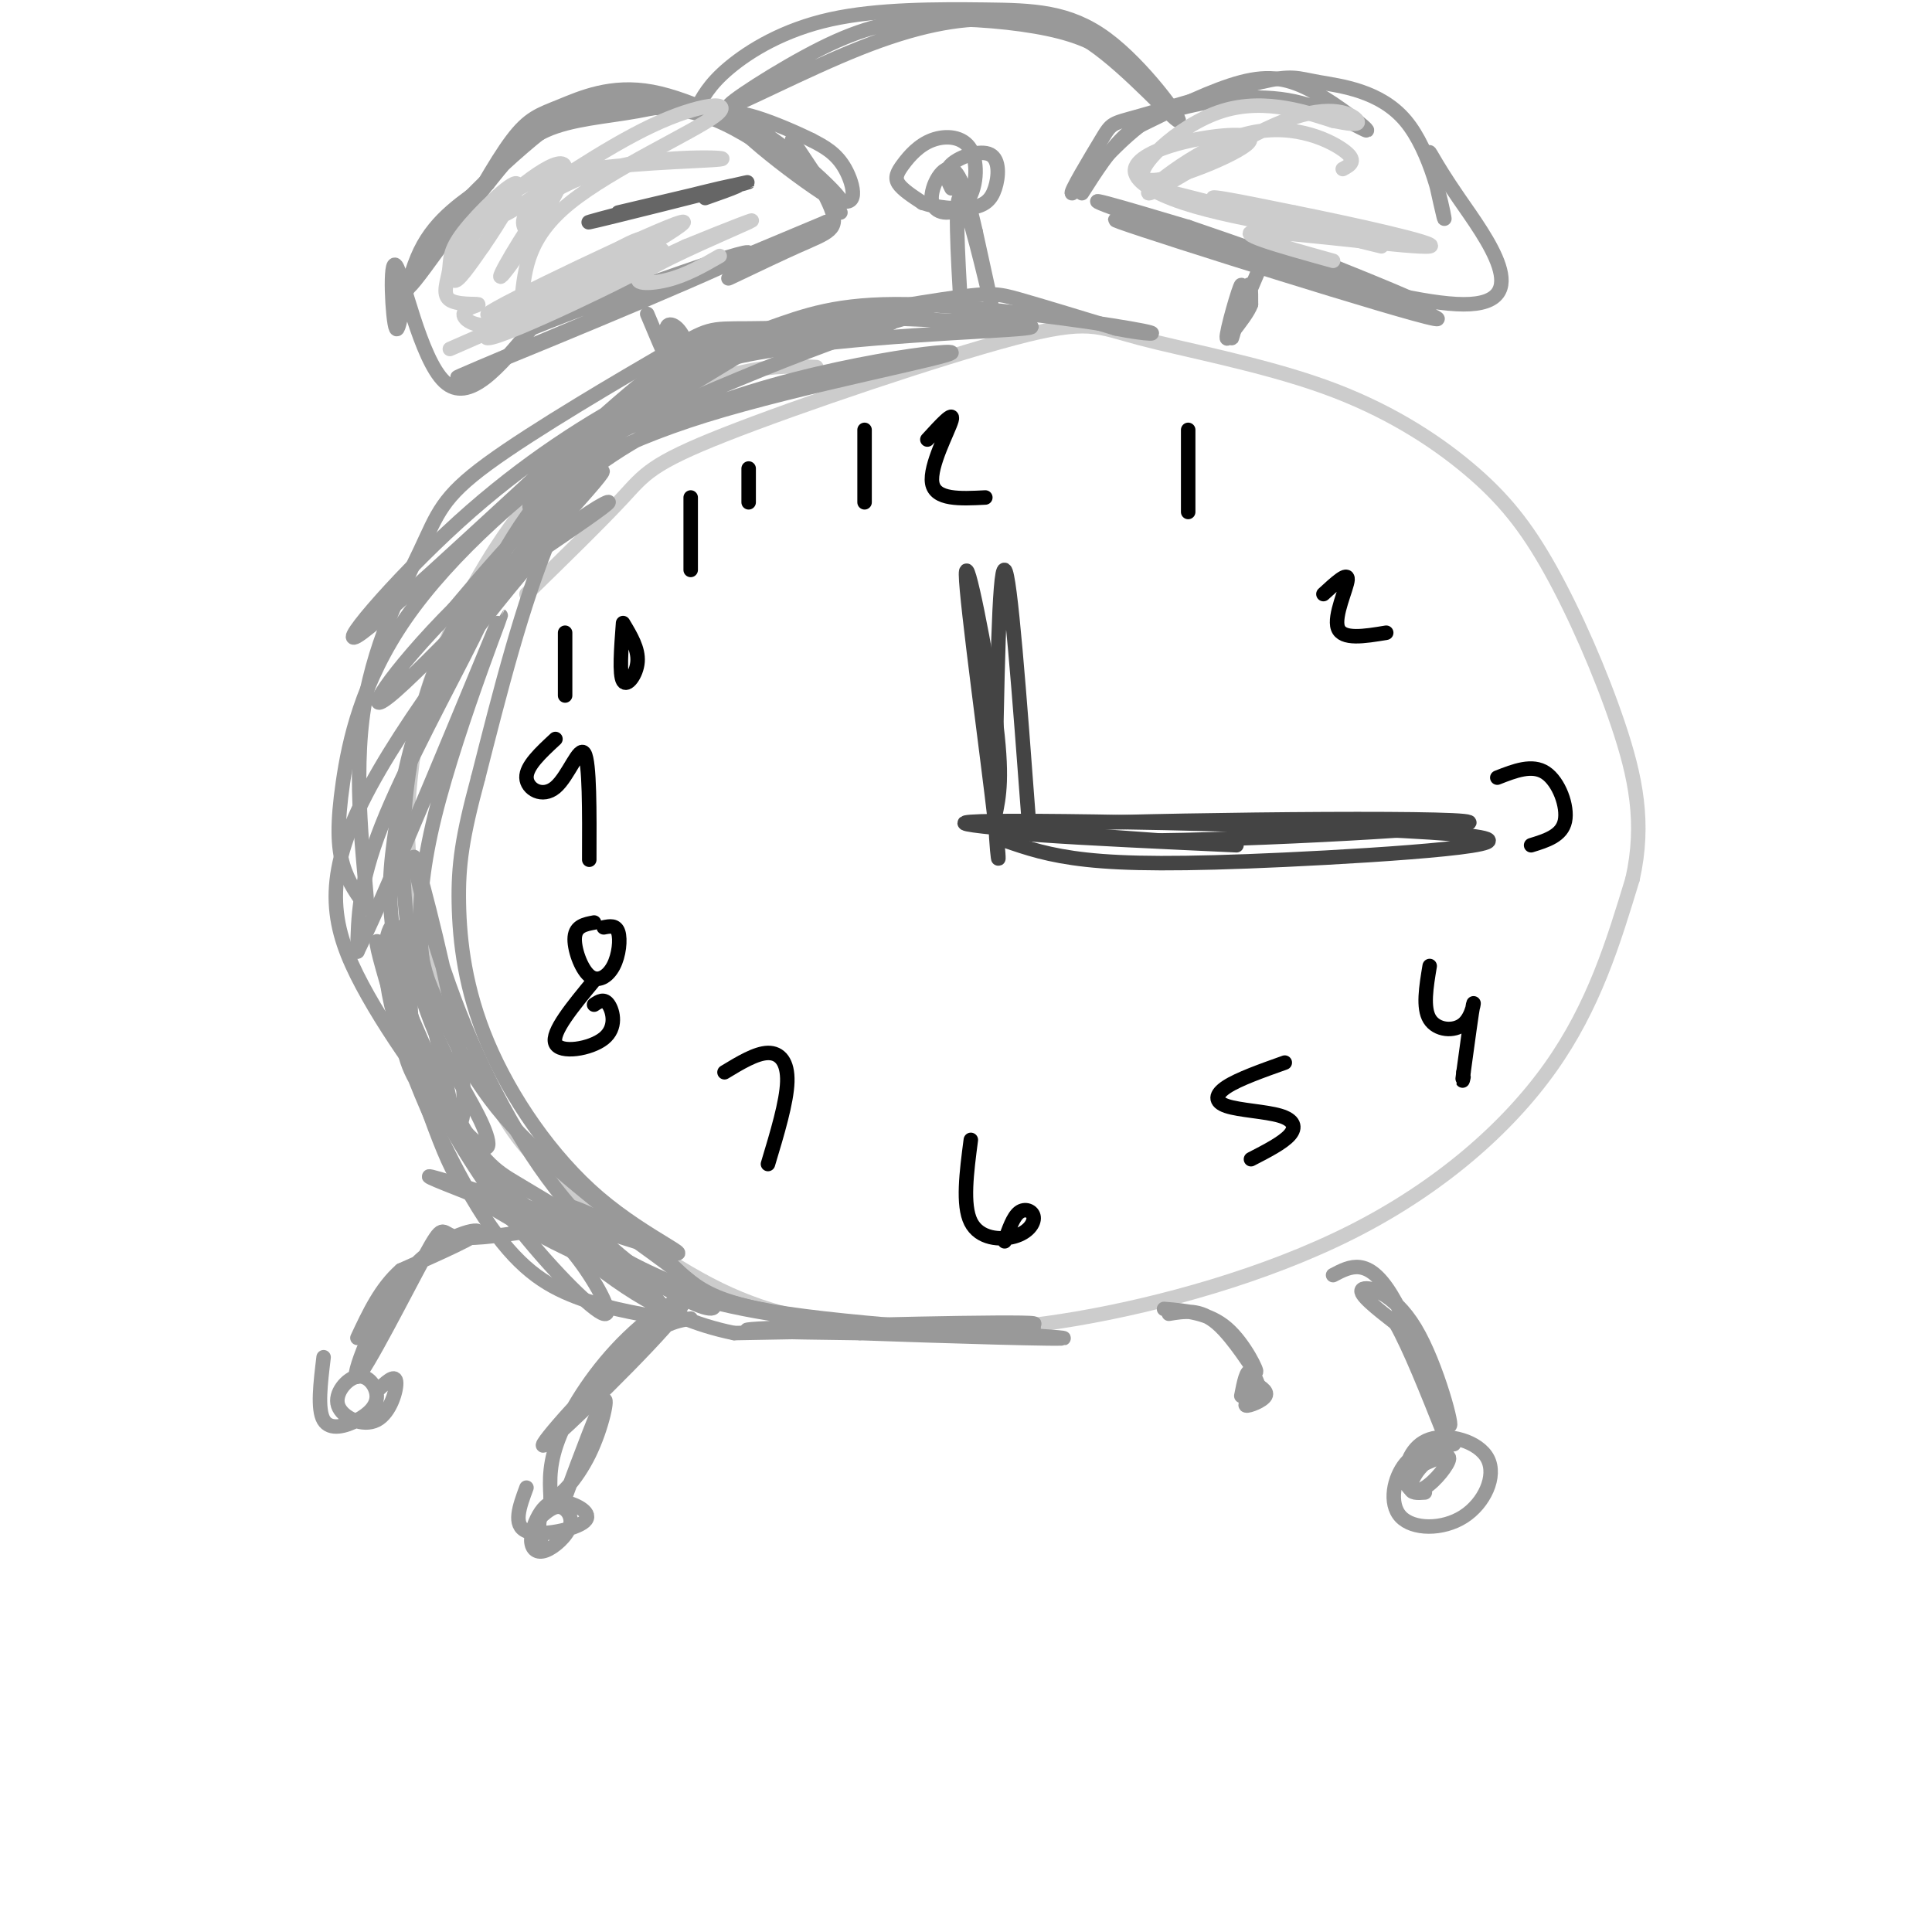 <svg viewBox='0 0 400 400' version='1.1' xmlns='http://www.w3.org/2000/svg' xmlns:xlink='http://www.w3.org/1999/xlink'><g fill='none' stroke='rgb(204,204,204)' stroke-width='3' stroke-linecap='round' stroke-linejoin='round'><path d='M169,76c-4.307,-0.191 -8.614,-0.382 -15,1c-6.386,1.382 -14.851,4.336 -23,9c-8.149,4.664 -15.983,11.037 -23,20c-7.017,8.963 -13.218,20.515 -17,30c-3.782,9.485 -5.144,16.903 -6,25c-0.856,8.097 -1.207,16.874 2,29c3.207,12.126 9.973,27.603 15,37c5.027,9.397 8.314,12.714 16,19c7.686,6.286 19.772,15.539 31,21c11.228,5.461 21.597,7.129 33,8c11.403,0.871 23.840,0.945 41,-2c17.160,-2.945 39.043,-8.908 57,-18c17.957,-9.092 31.988,-21.312 41,-34c9.012,-12.688 13.006,-25.844 17,-39'/><path d='M338,182c2.613,-11.617 0.647,-21.159 -3,-32c-3.647,-10.841 -8.975,-22.982 -14,-32c-5.025,-9.018 -9.747,-14.914 -17,-21c-7.253,-6.086 -17.037,-12.362 -30,-17c-12.963,-4.638 -29.106,-7.638 -38,-10c-8.894,-2.362 -10.539,-4.087 -26,0c-15.461,4.087 -44.740,13.985 -60,20c-15.260,6.015 -16.503,8.147 -21,13c-4.497,4.853 -12.249,12.426 -20,20'/></g>
<g fill='none' stroke='rgb(153,153,153)' stroke-width='3' stroke-linecap='round' stroke-linejoin='round'><path d='M198,68c-3.112,-1.527 -6.223,-3.053 -15,-2c-8.777,1.053 -23.219,4.686 -33,8c-9.781,3.314 -14.901,6.308 -22,13c-7.099,6.692 -16.176,17.083 -18,18c-1.824,0.917 3.604,-7.641 11,-15c7.396,-7.359 16.761,-13.520 36,-17c19.239,-3.480 48.354,-4.280 55,-5c6.646,-0.720 -9.177,-1.360 -25,-2'/><path d='M187,66c-17.991,5.139 -50.469,18.986 -66,27c-15.531,8.014 -14.115,10.194 -9,8c5.115,-2.194 13.928,-8.763 34,-15c20.072,-6.237 51.404,-12.141 51,-13c-0.404,-0.859 -32.544,3.326 -55,13c-22.456,9.674 -35.228,24.837 -48,40'/><path d='M94,126c-12.812,12.795 -20.841,24.782 -12,17c8.841,-7.782 34.551,-35.334 41,-43c6.449,-7.666 -6.364,4.553 -13,12c-6.636,7.447 -7.094,10.120 -12,20c-4.906,9.880 -14.259,26.966 -19,39c-4.741,12.034 -4.871,19.017 -5,26'/><path d='M74,197c6.550,-13.257 25.426,-59.399 29,-68c3.574,-8.601 -8.153,20.338 -13,40c-4.847,19.662 -2.813,30.046 -1,39c1.813,8.954 3.407,16.477 5,24'/><path d='M94,232c1.590,2.947 3.065,-1.687 1,-15c-2.065,-13.313 -7.671,-35.305 -9,-39c-1.329,-3.695 1.619,10.908 7,26c5.381,15.092 13.195,30.674 22,42c8.805,11.326 18.601,18.395 25,22c6.399,3.605 9.400,3.744 7,1c-2.400,-2.744 -10.200,-8.372 -18,-14'/><path d='M129,255c-7.107,-4.223 -15.874,-7.781 -13,-4c2.874,3.781 17.389,14.903 41,20c23.611,5.097 56.317,4.171 57,4c0.683,-0.171 -30.659,0.415 -62,1'/><path d='M152,276c-16.391,-3.344 -26.369,-12.205 -35,-19c-8.631,-6.795 -15.914,-11.524 -22,-22c-6.086,-10.476 -10.974,-26.700 -13,-38c-2.026,-11.300 -1.189,-17.677 0,-26c1.189,-8.323 2.731,-18.592 8,-29c5.269,-10.408 14.265,-20.956 22,-28c7.735,-7.044 14.210,-10.584 14,-10c-0.210,0.584 -7.105,5.292 -14,10'/><path d='M112,114c-10.210,11.520 -28.734,35.320 -37,52c-8.266,16.680 -6.274,26.240 0,38c6.274,11.760 16.829,25.720 22,31c5.171,5.280 4.957,1.882 2,-4c-2.957,-5.882 -8.659,-14.247 -12,-26c-3.341,-11.753 -4.323,-26.895 -3,-40c1.323,-13.105 4.949,-24.173 8,-31c3.051,-6.827 5.525,-9.414 8,-12'/><path d='M100,122c2.634,-4.481 5.218,-9.685 9,-15c3.782,-5.315 8.761,-10.743 21,-19c12.239,-8.257 31.738,-19.345 32,-20c0.262,-0.655 -18.714,9.123 -36,21c-17.286,11.877 -32.881,25.854 -42,39c-9.119,13.146 -11.763,25.462 -13,34c-1.237,8.538 -1.068,13.296 0,17c1.068,3.704 3.034,6.352 5,9'/><path d='M76,188c-0.105,-5.515 -2.867,-23.803 -1,-39c1.867,-15.197 8.365,-27.304 12,-35c3.635,-7.696 4.408,-10.982 14,-18c9.592,-7.018 28.004,-17.767 37,-23c8.996,-5.233 8.576,-4.949 17,-5c8.424,-0.051 25.691,-0.437 29,-1c3.309,-0.563 -7.340,-1.304 -18,1c-10.660,2.304 -21.330,7.652 -32,13'/><path d='M134,81c-11.845,6.065 -25.456,14.728 -39,27c-13.544,12.272 -27.019,28.153 -20,23c7.019,-5.153 34.533,-31.339 50,-45c15.467,-13.661 18.888,-14.796 30,-17c11.112,-2.204 29.915,-5.478 40,-7c10.085,-1.522 11.453,-1.292 16,0c4.547,1.292 12.274,3.646 20,6'/><path d='M231,68c6.177,1.285 11.621,1.497 3,0c-8.621,-1.497 -31.307,-4.702 -46,-5c-14.693,-0.298 -21.392,2.312 -29,5c-7.608,2.688 -16.125,5.454 -24,12c-7.875,6.546 -15.107,16.870 -21,31c-5.893,14.130 -10.446,32.065 -15,50'/><path d='M99,161c-3.329,12.320 -4.150,18.120 -4,26c0.150,7.880 1.272,17.841 6,29c4.728,11.159 13.061,23.517 23,32c9.939,8.483 21.484,13.092 14,11c-7.484,-2.092 -33.995,-10.883 -44,-14c-10.005,-3.117 -3.502,-0.558 3,2'/><path d='M97,247c8.799,5.576 29.297,18.515 57,24c27.703,5.485 62.612,3.515 60,3c-2.612,-0.515 -42.746,0.424 -55,1c-12.254,0.576 3.373,0.788 19,1'/><path d='M178,276c15.586,0.560 45.052,1.459 42,1c-3.052,-0.459 -38.622,-2.278 -57,-5c-18.378,-2.722 -19.563,-6.348 -27,-13c-7.437,-6.652 -21.125,-16.329 -30,-26c-8.875,-9.671 -12.938,-19.335 -17,-29'/><path d='M89,204c-2.917,-7.637 -1.711,-12.231 -2,-11c-0.289,1.231 -2.074,8.287 -2,15c0.074,6.713 2.006,13.083 6,21c3.994,7.917 10.050,17.380 17,26c6.950,8.620 14.794,16.398 17,17c2.206,0.602 -1.227,-5.971 -5,-11c-3.773,-5.029 -7.887,-8.515 -12,-12'/><path d='M108,249c-5.791,-5.916 -14.269,-14.706 -19,-21c-4.731,-6.294 -5.714,-10.091 -6,-17c-0.286,-6.909 0.125,-16.929 -1,-19c-1.125,-2.071 -3.786,3.806 -1,16c2.786,12.194 11.019,30.706 18,42c6.981,11.294 12.709,15.370 19,18c6.291,2.630 13.146,3.815 20,5'/><path d='M138,273c1.360,-1.502 -5.239,-7.758 -13,-13c-7.761,-5.242 -16.684,-9.470 -22,-11c-5.316,-1.530 -7.024,-0.363 -12,-13c-4.976,-12.637 -13.220,-39.078 -13,-41c0.220,-1.922 8.905,20.675 15,33c6.095,12.325 9.598,14.379 14,17c4.402,2.621 9.701,5.811 15,9'/></g>
<g fill='none' stroke='rgb(68,68,68)' stroke-width='3' stroke-linecap='round' stroke-linejoin='round'><path d='M213,170c-1.917,-25.667 -3.833,-51.333 -5,-52c-1.167,-0.667 -1.583,23.667 -2,48'/><path d='M206,166c0.150,11.818 1.525,17.364 0,4c-1.525,-13.364 -5.949,-45.636 -6,-51c-0.051,-5.364 4.271,16.182 6,29c1.729,12.818 0.864,16.909 0,21'/><path d='M208,174c4.530,1.569 9.059,3.139 17,4c7.941,0.861 19.293,1.014 41,0c21.707,-1.014 53.767,-3.196 38,-5c-15.767,-1.804 -79.362,-3.230 -98,-3c-18.638,0.230 7.681,2.115 34,4'/><path d='M240,174c25.524,-0.298 72.333,-3.042 63,-4c-9.333,-0.958 -74.810,-0.131 -92,1c-17.190,1.131 13.905,2.565 45,4'/></g>
<g fill='none' stroke='rgb(0,0,0)' stroke-width='3' stroke-linecap='round' stroke-linejoin='round'><path d='M179,89c0.000,0.000 0.000,15.000 0,15'/><path d='M192,91c2.800,-3.067 5.600,-6.133 5,-4c-0.600,2.133 -4.600,9.467 -4,13c0.600,3.533 5.800,3.267 11,3'/><path d='M246,89c0.000,0.000 0.000,17.000 0,17'/><path d='M274,123c2.556,-2.356 5.111,-4.711 5,-3c-0.111,1.711 -2.889,7.489 -2,10c0.889,2.511 5.444,1.756 10,1'/><path d='M310,161c3.622,-1.422 7.244,-2.844 10,-1c2.756,1.844 4.644,6.956 4,10c-0.644,3.044 -3.822,4.022 -7,5'/><path d='M296,200c-0.720,4.333 -1.440,8.667 0,11c1.440,2.333 5.042,2.667 7,1c1.958,-1.667 2.274,-5.333 2,-4c-0.274,1.333 -1.137,7.667 -2,14'/><path d='M303,222c-0.333,2.500 -0.167,1.750 0,1'/><path d='M266,220c-4.767,1.697 -9.534,3.394 -12,5c-2.466,1.606 -2.630,3.121 0,4c2.630,0.879 8.054,1.121 11,2c2.946,0.879 3.413,2.394 2,4c-1.413,1.606 -4.707,3.303 -8,5'/><path d='M201,236c-0.879,6.742 -1.758,13.483 0,17c1.758,3.517 6.152,3.809 9,3c2.848,-0.809 4.152,-2.718 4,-4c-0.152,-1.282 -1.758,-1.938 -3,-1c-1.242,0.938 -2.121,3.469 -3,6'/><path d='M150,222c3.267,-1.978 6.533,-3.956 9,-4c2.467,-0.044 4.133,1.844 4,6c-0.133,4.156 -2.067,10.578 -4,17'/><path d='M123,191c-1.892,0.356 -3.783,0.711 -4,3c-0.217,2.289 1.241,6.510 3,8c1.759,1.490 3.820,0.247 5,-2c1.180,-2.247 1.480,-5.499 1,-7c-0.480,-1.501 -1.740,-1.250 -3,-1'/><path d='M123,203c-4.464,5.399 -8.929,10.798 -8,13c0.929,2.202 7.250,1.208 10,-1c2.750,-2.208 1.929,-5.631 1,-7c-0.929,-1.369 -1.964,-0.685 -3,0'/><path d='M115,153c-3.042,2.815 -6.083,5.631 -6,8c0.083,2.369 3.292,4.292 6,2c2.708,-2.292 4.917,-8.798 6,-7c1.083,1.798 1.042,11.899 1,22'/><path d='M117,131c0.000,0.000 0.000,13.000 0,13'/><path d='M129,129c-0.400,5.333 -0.800,10.667 0,12c0.800,1.333 2.800,-1.333 3,-4c0.200,-2.667 -1.400,-5.333 -3,-8'/><path d='M143,103c0.000,0.000 0.000,15.000 0,15'/><path d='M155,97c0.000,0.000 0.000,7.000 0,7'/></g>
<g fill='none' stroke='rgb(153,153,153)' stroke-width='3' stroke-linecap='round' stroke-linejoin='round'><path d='M93,51c4.750,-8.676 9.501,-17.352 13,-22c3.499,-4.648 5.747,-5.268 10,-7c4.253,-1.732 10.511,-4.578 19,-3c8.489,1.578 19.209,7.579 20,8c0.791,0.421 -8.345,-4.737 -17,-6c-8.655,-1.263 -16.827,1.368 -25,4'/><path d='M113,25c-9.993,8.402 -22.476,27.406 -27,33c-4.524,5.594 -1.088,-2.222 5,-10c6.088,-7.778 14.827,-15.518 19,-19c4.173,-3.482 3.781,-2.707 9,-4c5.219,-1.293 16.048,-4.656 27,-1c10.952,3.656 22.025,14.330 27,17c4.975,2.670 3.850,-2.666 2,-6c-1.850,-3.334 -4.425,-4.667 -7,-6'/><path d='M168,29c-6.291,-3.132 -18.517,-7.960 -16,-4c2.517,3.960 19.777,16.710 22,17c2.223,0.290 -10.590,-11.881 -20,-17c-9.410,-5.119 -15.418,-3.186 -22,-2c-6.582,1.186 -13.738,1.625 -19,4c-5.262,2.375 -8.631,6.688 -12,11'/><path d='M101,38c-4.751,3.579 -10.629,7.025 -14,14c-3.371,6.975 -4.233,17.478 -5,16c-0.767,-1.478 -1.437,-14.936 0,-13c1.437,1.936 4.982,19.268 10,24c5.018,4.732 11.509,-3.134 18,-11'/><path d='M110,68c17.155,-6.964 51.042,-18.875 44,-15c-7.042,3.875 -55.012,23.536 -59,25c-3.988,1.464 36.006,-15.268 76,-32'/><path d='M171,46c6.821,-2.152 -14.125,8.468 -19,11c-4.875,2.532 6.322,-3.022 13,-6c6.678,-2.978 8.836,-3.379 7,-8c-1.836,-4.621 -7.668,-13.463 -8,-14c-0.332,-0.537 4.834,7.232 10,15'/><path d='M224,40c2.859,-4.487 5.719,-8.973 9,-12c3.281,-3.027 6.984,-4.593 13,-6c6.016,-1.407 14.347,-2.653 22,-1c7.653,1.653 14.629,6.206 15,6c0.371,-0.206 -5.862,-5.171 -11,-8c-5.138,-2.829 -9.182,-3.523 -15,-2c-5.818,1.523 -13.409,5.261 -21,9'/><path d='M236,26c-6.754,5.179 -13.137,13.628 -14,14c-0.863,0.372 3.796,-7.332 6,-11c2.204,-3.668 1.952,-3.299 8,-5c6.048,-1.701 18.394,-5.472 25,-7c6.606,-1.528 7.472,-0.812 12,0c4.528,0.812 12.719,1.718 18,8c5.281,6.282 7.652,17.938 8,20c0.348,2.062 -1.326,-5.469 -3,-13'/><path d='M296,32c-0.324,-1.619 0.367,0.834 6,9c5.633,8.166 16.209,22.045 1,22c-15.209,-0.045 -56.203,-14.013 -70,-19c-13.797,-4.987 -0.399,-0.994 13,3'/><path d='M246,47c18.167,6.167 57.083,20.083 51,19c-6.083,-1.083 -57.167,-17.167 -65,-20c-7.833,-2.833 27.583,7.583 63,18'/><path d='M295,64c5.167,0.667 -13.417,-6.667 -32,-14'/><path d='M199,64c0.000,0.000 0.100,0.100 0.1,0.1'/><path d='M134,65c3.238,7.744 6.476,15.488 8,16c1.524,0.512 1.333,-6.208 0,-10c-1.333,-3.792 -3.810,-4.655 -4,-3c-0.190,1.655 1.905,5.827 4,10'/><path d='M261,55c-3.381,8.003 -6.762,16.006 -7,15c-0.238,-1.006 2.668,-11.022 3,-11c0.332,0.022 -1.911,10.083 -2,11c-0.089,0.917 1.974,-7.309 3,-10c1.026,-2.691 1.013,0.155 1,3'/><path d='M259,63c-0.500,1.500 -2.250,3.750 -4,6'/><path d='M144,23c1.389,-2.735 2.778,-5.471 7,-9c4.222,-3.529 11.279,-7.853 21,-10c9.721,-2.147 22.108,-2.117 32,-2c9.892,0.117 17.291,0.320 25,6c7.709,5.680 15.729,16.837 15,17c-0.729,0.163 -10.208,-10.668 -18,-16c-7.792,-5.332 -13.896,-5.166 -20,-5'/><path d='M206,4c-7.564,-0.311 -16.475,1.412 -28,6c-11.525,4.588 -25.664,12.040 -27,12c-1.336,-0.040 10.131,-7.571 19,-12c8.869,-4.429 15.140,-5.754 23,-6c7.860,-0.246 17.308,0.588 24,2c6.692,1.412 10.626,3.404 14,6c3.374,2.596 6.187,5.798 9,9'/><path d='M199,65c-0.733,-12.778 -1.467,-25.556 0,-24c1.467,1.556 5.133,17.444 6,21c0.867,3.556 -1.067,-5.222 -3,-14'/><path d='M202,48c-1.252,-5.491 -2.882,-12.218 -5,-13c-2.118,-0.782 -4.724,4.380 -4,7c0.724,2.620 4.779,2.696 7,0c2.221,-2.696 2.609,-8.164 1,-11c-1.609,-2.836 -5.215,-3.038 -8,-2c-2.785,1.038 -4.750,3.318 -6,5c-1.250,1.682 -1.786,2.766 -1,4c0.786,1.234 2.893,2.617 5,4'/><path d='M191,42c2.753,0.970 7.135,1.395 10,1c2.865,-0.395 4.211,-1.611 5,-4c0.789,-2.389 1.020,-5.951 -1,-7c-2.020,-1.049 -6.291,0.415 -8,2c-1.709,1.585 -0.854,3.293 0,5'/><path d='M143,273c-3.234,0.520 -6.468,1.040 -14,8c-7.532,6.960 -19.364,20.359 -16,18c3.364,-2.359 21.922,-20.478 27,-27c5.078,-6.522 -3.325,-1.448 -10,5c-6.675,6.448 -11.621,14.271 -14,20c-2.379,5.729 -2.189,9.365 -2,13'/><path d='M114,310c1.226,0.869 5.292,-3.458 8,-9c2.708,-5.542 4.060,-12.298 3,-11c-1.060,1.298 -4.530,10.649 -8,20'/><path d='M276,264c3.600,-1.898 7.199,-3.796 12,4c4.801,7.796 10.802,25.285 12,27c1.198,1.715 -2.408,-12.346 -7,-20c-4.592,-7.654 -10.169,-8.901 -11,-8c-0.831,0.901 3.085,3.951 7,7'/><path d='M289,274c2.833,5.000 6.417,14.000 10,23'/><path d='M109,308c-1.445,3.904 -2.890,7.808 0,9c2.890,1.192 10.115,-0.328 12,-2c1.885,-1.672 -1.570,-3.496 -4,-4c-2.430,-0.504 -3.836,0.311 -5,2c-1.164,1.689 -2.085,4.251 -2,6c0.085,1.749 1.178,2.685 3,2c1.822,-0.685 4.375,-2.992 5,-5c0.625,-2.008 -0.679,-3.717 -2,-4c-1.321,-0.283 -2.661,0.858 -4,2'/><path d='M112,314c-0.667,1.167 -0.333,3.083 0,5'/><path d='M301,299c-3.782,0.530 -7.565,1.059 -10,4c-2.435,2.941 -3.524,8.293 -1,11c2.524,2.707 8.661,2.770 13,0c4.339,-2.770 6.880,-8.373 5,-12c-1.880,-3.627 -8.181,-5.279 -12,-4c-3.819,1.279 -5.158,5.487 -5,8c0.158,2.513 1.812,3.330 4,2c2.188,-1.330 4.911,-4.809 5,-6c0.089,-1.191 -2.455,-0.096 -5,1'/><path d='M295,303c-1.578,1.222 -3.022,3.778 -3,5c0.022,1.222 1.511,1.111 3,1'/><path d='M109,255c-6.127,0.876 -12.255,1.752 -15,1c-2.745,-0.752 -2.109,-3.132 -6,4c-3.891,7.132 -12.311,23.778 -14,25c-1.689,1.222 3.353,-12.979 10,-21c6.647,-8.021 14.899,-9.863 15,-9c0.101,0.863 -7.950,4.432 -16,8'/><path d='M83,263c-4.167,3.667 -6.583,8.833 -9,14'/><path d='M67,281c-0.651,5.385 -1.303,10.771 0,13c1.303,2.229 4.560,1.303 7,0c2.440,-1.303 4.062,-2.983 4,-5c-0.062,-2.017 -1.807,-4.372 -4,-4c-2.193,0.372 -4.835,3.471 -4,6c0.835,2.529 5.148,4.489 8,3c2.852,-1.489 4.243,-6.425 4,-8c-0.243,-1.575 -2.122,0.213 -4,2'/><path d='M241,271c4.637,0.387 9.274,0.774 13,4c3.726,3.226 6.542,9.292 6,9c-0.542,-0.292 -4.440,-6.940 -8,-10c-3.560,-3.060 -6.780,-2.530 -10,-2'/><path d='M261,288c-1.778,1.422 -3.556,2.844 -3,3c0.556,0.156 3.444,-0.956 4,-2c0.556,-1.044 -1.222,-2.022 -3,-3'/><path d='M259,286c0.083,0.571 1.792,3.500 2,3c0.208,-0.500 -1.083,-4.429 -2,-5c-0.917,-0.571 -1.458,2.214 -2,5'/></g>
<g fill='none' stroke='rgb(204,204,204)' stroke-width='3' stroke-linecap='round' stroke-linejoin='round'><path d='M123,34c-2.700,0.965 -5.401,1.929 -10,8c-4.599,6.071 -11.097,17.248 -9,15c2.097,-2.248 12.789,-17.922 13,-22c0.211,-4.078 -10.059,3.441 -16,10c-5.941,6.559 -7.555,12.160 -7,13c0.555,0.840 3.277,-3.080 6,-7'/><path d='M100,51c3.141,-4.529 7.993,-12.353 7,-13c-0.993,-0.647 -7.830,5.883 -11,10c-3.170,4.117 -2.673,5.822 -3,8c-0.327,2.178 -1.477,4.829 0,6c1.477,1.171 5.581,0.860 6,1c0.419,0.140 -2.849,0.730 -3,2c-0.151,1.270 2.814,3.220 8,2c5.186,-1.220 12.593,-5.610 20,-10'/><path d='M124,57c6.638,-4.377 13.232,-10.319 5,-6c-8.232,4.319 -31.289,18.900 -28,19c3.289,0.100 32.924,-14.281 33,-15c0.076,-0.719 -29.407,12.223 -38,16c-8.593,3.777 3.703,-1.612 16,-7'/><path d='M112,64c10.814,-4.976 29.848,-13.916 24,-12c-5.848,1.916 -36.578,14.689 -35,13c1.578,-1.689 35.463,-17.839 40,-19c4.537,-1.161 -20.275,12.668 -25,16c-4.725,3.332 10.638,-3.834 26,-11'/><path d='M142,51c8.268,-3.392 15.938,-6.373 13,-5c-2.938,1.373 -16.483,7.100 -21,10c-4.517,2.900 -0.005,2.971 4,2c4.005,-0.971 7.502,-2.986 11,-5'/><path d='M278,35c1.609,-0.865 3.217,-1.730 0,-4c-3.217,-2.270 -11.260,-5.945 -21,-3c-9.740,2.945 -21.178,12.511 -19,12c2.178,-0.511 17.971,-11.099 28,-15c10.029,-3.901 14.294,-1.115 15,0c0.706,1.115 -2.147,0.557 -5,0'/><path d='M276,25c-4.638,-1.407 -13.734,-4.924 -23,-2c-9.266,2.924 -18.703,12.291 -16,14c2.703,1.709 17.548,-4.238 21,-7c3.452,-2.762 -4.487,-2.338 -11,-1c-6.513,1.338 -11.600,3.591 -12,6c-0.400,2.409 3.886,4.974 10,7c6.114,2.026 14.057,3.513 22,5'/><path d='M267,47c7.717,1.704 16.010,3.465 7,1c-9.010,-2.465 -35.322,-9.156 -31,-8c4.322,1.156 39.279,10.157 43,11c3.721,0.843 -23.794,-6.474 -32,-9c-8.206,-2.526 2.897,-0.263 14,2'/><path d='M268,44c10.762,2.143 30.667,6.500 28,7c-2.667,0.500 -27.905,-2.857 -35,-3c-7.095,-0.143 3.952,2.929 15,6'/><path d='M110,49c-1.450,-1.554 -2.900,-3.108 0,-6c2.900,-2.892 10.150,-7.123 20,-9c9.850,-1.877 22.300,-1.400 19,-1c-3.300,0.400 -22.350,0.723 -33,3c-10.650,2.277 -12.900,6.508 -13,8c-0.100,1.492 1.950,0.246 4,-1'/><path d='M107,43c5.726,-3.660 18.040,-12.311 28,-17c9.960,-4.689 17.566,-5.416 13,-2c-4.566,3.416 -21.305,10.976 -30,18c-8.695,7.024 -9.348,13.512 -10,20'/></g>
<g fill='none' stroke='rgb(102,102,102)' stroke-width='3' stroke-linecap='round' stroke-linejoin='round'><path d='M128,44c15.429,-3.661 30.857,-7.321 26,-6c-4.857,1.321 -30.000,7.625 -32,8c-2.000,0.375 19.143,-5.179 27,-7c7.857,-1.821 2.429,0.089 -3,2'/></g>
</svg>